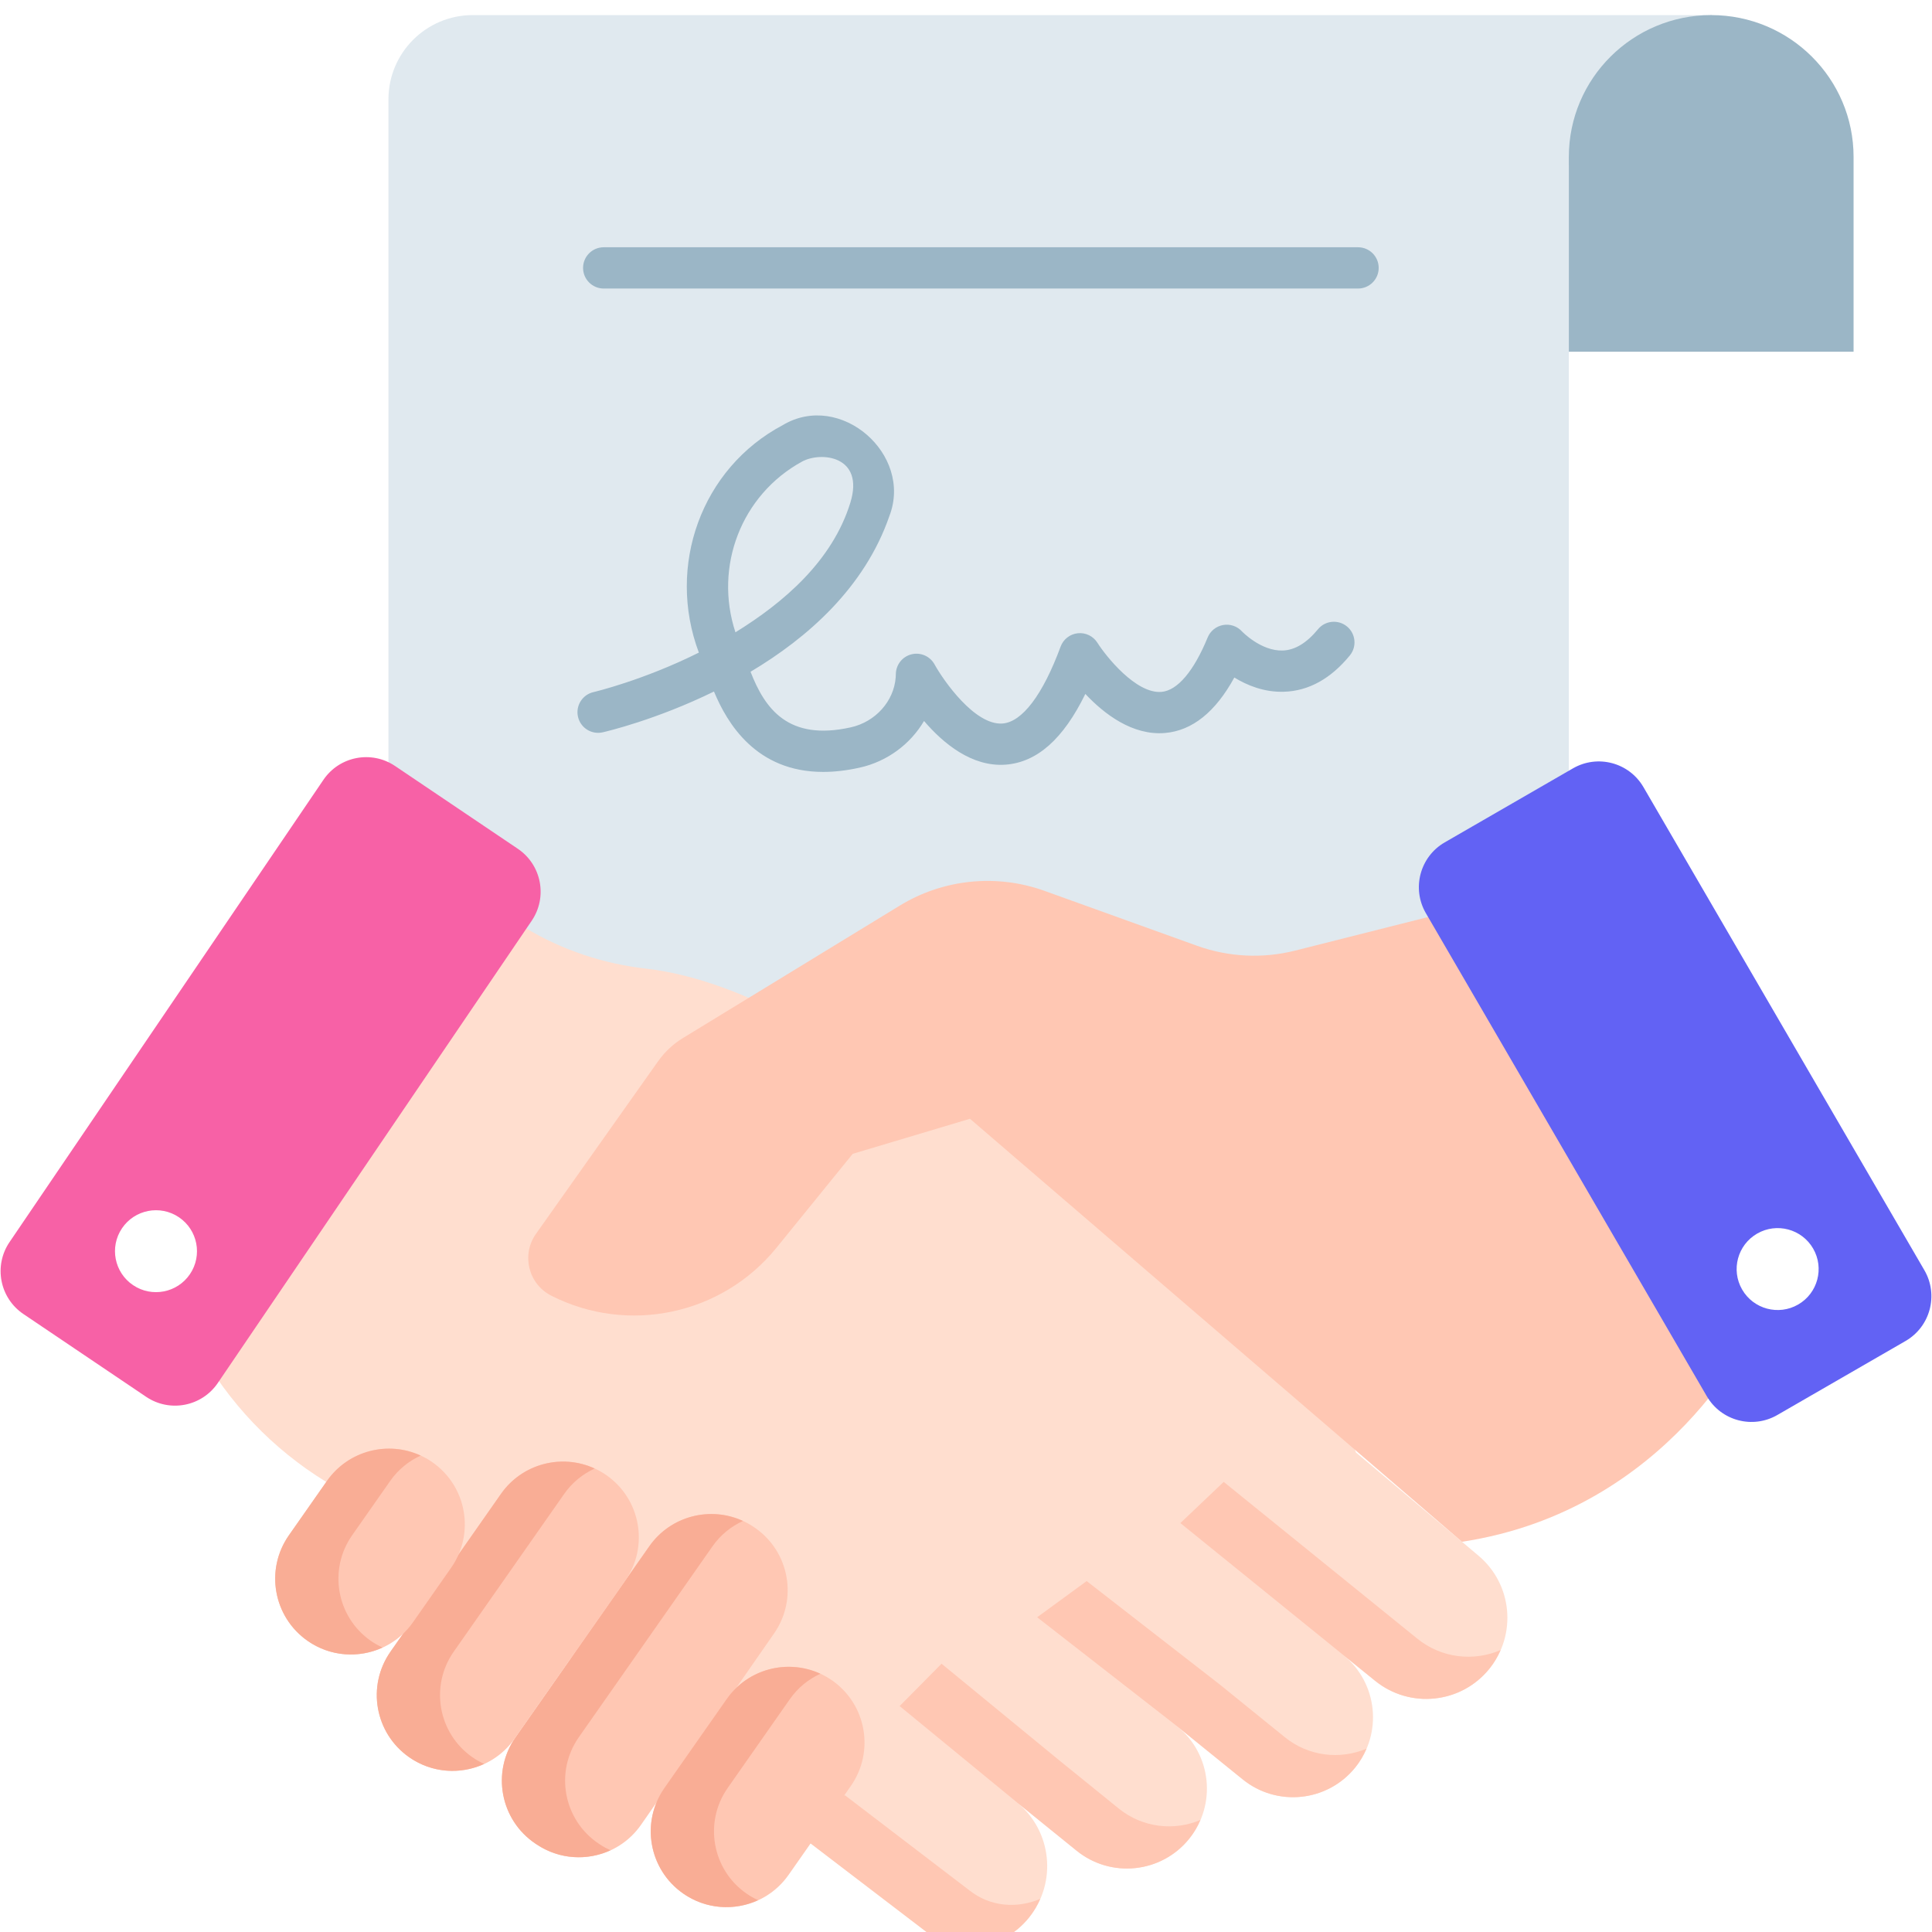 <svg width="512" height="512" viewBox="0 0 512 512" fill="none" xmlns="http://www.w3.org/2000/svg">
<g clip-path="url(#clip0_537_3412)">
<g filter="url(#filter0_i_537_3412)">
<path d="M415.758 340.897H102.941V22.344C102.941 10.004 112.945 0 125.286 0H453.742L415.758 40.047V340.897Z" fill="#E0E9EF"/>
<path d="M218.148 200.567C200.362 200.568 192.7 187.667 189.211 179.259C173.971 186.723 160.867 189.81 159.719 190.072C156.773 190.743 153.845 188.902 153.174 185.959C152.501 183.016 154.343 180.084 157.287 179.413C157.654 179.328 170.533 176.261 185.204 168.946C176.587 145.977 185.871 120.088 207.43 108.667C222.669 99.538 242.037 116.394 235.683 132.793C229.113 151.769 213.964 165.059 198.901 174.025C202.676 183.701 208.777 192.479 225.474 188.752C232 187.295 236.892 181.85 237.37 175.51C237.392 175.221 237.405 174.927 237.409 174.628C237.445 172.145 239.149 169.997 241.558 169.399C243.97 168.806 246.479 169.904 247.67 172.081C250.002 176.314 258.33 188.275 265.678 187.738C270.9 187.345 276.368 180.107 281.072 167.359C281.794 165.405 283.562 164.031 285.632 163.815C287.705 163.595 289.717 164.578 290.827 166.34C293.083 169.9 301.06 179.939 307.825 179.355C312.041 178.983 316.379 173.866 320.038 164.943C320.747 163.215 322.288 161.969 324.125 161.639C325.962 161.304 327.843 161.935 329.11 163.307C329.139 163.339 334.183 168.608 339.971 168.392C343.172 168.279 346.297 166.388 349.26 162.775C351.174 160.44 354.617 160.098 356.954 162.012C359.289 163.925 359.63 167.37 357.717 169.705C352.645 175.893 346.767 179.129 340.246 179.322C334.994 179.489 330.456 177.599 327.107 175.55C322.116 184.69 315.961 189.627 308.756 190.249C300.104 190.993 292.573 185.168 287.627 179.9C281.777 191.875 274.812 198.028 266.472 198.643C257.551 199.289 249.971 193.013 244.878 187.068C241.282 193.172 235.164 197.792 227.856 199.424C224.325 200.212 221.095 200.566 218.148 200.567ZM212.535 118.333C196.479 127.125 189.158 146.101 194.899 163.568C207.675 155.687 220.582 144.669 225.351 129.215C229.174 116.821 217.59 115.565 212.535 118.333Z" fill="#9BB6C6"/>
<path d="M359.899 72.463H159.986C156.967 72.463 154.52 70.015 154.52 66.996C154.52 63.977 156.967 61.529 159.986 61.529H359.899C362.918 61.529 365.366 63.977 365.366 66.996C365.366 70.015 362.918 72.463 359.899 72.463Z" fill="#9BB6C6"/>
<path d="M491.217 37.594C491.217 16.832 474.325 0 453.487 0C432.65 0 415.758 16.831 415.758 37.594V89.207H491.218V37.594H491.217Z" fill="#9BB6C6"/>
</g>
<g filter="url(#filter1_d_537_3412)">
<path d="M391.823 408.279L359.368 380.951L352.475 363.324L327.887 300.979L240.845 286.798L228.125 277.166C228.125 277.166 199.317 255.898 171.364 252.723C159.966 251.428 148.918 247.784 139.114 241.828C128.645 235.468 118.863 226.214 119.581 214.034L106.964 217.715L12.664 320.558L20.634 325.065C34.701 333.019 46.604 344.297 55.373 358.021L55.714 358.555C64.65 372.532 77.05 383.959 91.708 391.725L104.138 398.31L196.762 470.725L245.723 508.137C253.927 514.64 265.819 512.666 272.671 504.204C280.222 494.878 278.792 481.201 269.481 473.635C260.171 466.069 269.481 473.636 269.481 473.635L285.313 486.454C294.41 493.821 307.757 492.42 315.123 483.323C322.49 474.227 321.086 460.88 311.989 453.512L329.328 467.554C338.425 474.921 351.772 473.519 359.139 464.423C366.505 455.326 365.102 441.98 356.004 434.612L364.431 441.437C373.66 448.911 387.201 447.489 394.677 438.263L394.679 438.259C402.054 429.157 400.785 415.825 391.823 408.279Z" fill="#FFDECF"/>
<path d="M375.606 430.265L367.179 423.44L324.298 388.716L312.809 399.631L356.006 434.613L364.433 441.438C373.662 448.912 387.203 447.49 394.679 438.264L394.681 438.26C395.939 436.708 396.926 435.026 397.686 433.278C390.574 436.35 382.044 435.479 375.606 430.265Z" fill="#FFC7B3"/>
<path d="M256.898 496.965L223.983 471.813L196.766 470.724L245.727 508.137C253.93 514.64 265.822 512.665 272.674 504.204C273.934 502.649 274.92 500.966 275.685 499.217C269.51 501.853 262.382 501.312 256.898 496.965Z" fill="#FFC7B3"/>
<path d="M296.483 475.283L280.651 462.462L249.518 436.901L238.414 448.129L269.48 473.634L285.311 486.454C294.409 493.821 307.755 492.419 315.122 483.323C316.387 481.762 317.374 480.068 318.128 478.308C311.142 481.275 302.792 480.392 296.483 475.283Z" fill="#FFC7B3"/>
<path d="M340.5 456.382L323.161 442.34L287.976 415L274.855 424.593L311.988 453.512L329.327 467.554C338.425 474.92 351.771 473.519 359.138 464.422C360.403 462.861 361.39 461.167 362.143 459.407C355.159 462.374 346.81 461.491 340.5 456.382Z" fill="#FFC7B3"/>
<path d="M104.701 198.999L137.227 220.935C143.519 225.179 145.167 233.732 140.902 240.014L57.722 362.507C53.48 368.753 44.99 370.391 38.733 366.171L6.21 344.236C-0.083 339.993 -1.736 331.448 2.528 325.166C20.96 298.02 67.343 229.711 85.715 202.655C89.957 196.408 98.443 194.778 104.701 198.999Z" fill="#F761A6"/>
<path d="M47.413 318.581C52.388 321.935 53.702 328.681 50.347 333.65C46.992 338.619 40.239 339.93 35.264 336.577C30.29 333.223 28.975 326.477 32.331 321.507C35.686 316.539 42.439 315.229 47.413 318.581Z" fill="white"/>
<path d="M180.991 271.087L238.445 235.996C249.985 228.947 264.099 227.512 276.821 232.092L317.205 246.633C325.563 249.642 334.63 250.089 343.244 247.914L408.11 231.539L464.49 348.644C464.49 348.644 442.705 396.205 387.437 404.585L257.053 292.486L225.979 301.778L205.777 326.665C191.361 344.426 166.504 349.719 146.101 339.374C140.028 336.294 138.107 328.539 142.04 322.981L174.406 277.239C176.16 274.763 178.4 272.669 180.991 271.087Z" fill="#FFC7B3"/>
<path d="M416.85 199.624L382.874 219.237C376.301 223.031 374.061 231.449 377.877 238.013L452.318 366.014C456.114 372.541 464.469 374.768 471.006 370.994L504.978 351.384C511.551 347.59 513.796 339.181 509.979 332.618C493.485 304.252 451.976 232.871 435.533 204.597C431.737 198.07 423.387 195.851 416.85 199.624Z" fill="#6262F4"/>
<path d="M465.661 322.915C460.464 325.912 458.683 332.551 461.684 337.743C464.686 342.935 471.33 344.713 476.526 341.716C481.723 338.719 483.504 332.081 480.503 326.888C477.502 321.696 470.858 319.919 465.661 322.915Z" fill="white"/>
<path d="M172.064 405.787L136.633 456.386C130.175 465.609 132.562 478.338 141.922 484.596L142.243 484.81C151.344 490.894 163.642 488.568 169.89 479.58L205.147 428.869C211.462 419.786 209.24 407.304 200.178 400.958L200.031 400.856C190.946 394.495 178.425 396.703 172.064 405.787Z" fill="#FFC7B3"/>
<path d="M158.68 484.596C149.32 478.338 146.934 465.609 153.392 456.386L188.822 405.787C190.945 402.756 193.759 400.51 196.896 399.073C188.245 395.085 177.721 397.708 172.064 405.787L136.633 456.386C130.175 465.609 132.562 478.338 141.922 484.596L142.243 484.81C148.253 488.828 155.649 489.157 161.784 486.343C160.833 485.904 159.898 485.41 159.001 484.81L158.68 484.596Z" fill="#F9AD95"/>
<path d="M160.734 386.959C169.818 393.32 172.026 405.841 165.665 414.924L136.382 456.744C130.021 465.829 117.5 468.036 108.416 461.675C99.331 455.314 97.124 442.793 103.485 433.71L132.767 391.89C139.128 382.807 151.649 380.598 160.734 386.959Z" fill="#FFC7B3"/>
<path d="M120.243 433.71L149.526 391.89C151.648 388.859 154.462 386.614 157.599 385.177C148.949 381.189 138.424 383.811 132.767 391.89L103.485 433.71C97.124 442.794 99.331 455.315 108.416 461.675C114.47 465.914 122.042 466.328 128.309 463.457C127.232 462.961 126.179 462.379 125.174 461.675C116.091 455.315 113.884 442.794 120.243 433.71Z" fill="#F9AD95"/>
<path d="M192.577 446.276L176.09 469.819C169.729 478.904 171.937 491.424 181.021 497.785C190.106 504.146 202.627 501.938 208.987 492.854L225.474 469.31C231.835 460.225 229.627 447.706 220.543 441.345C211.457 434.984 198.937 437.191 192.577 446.276Z" fill="#FFC7B3"/>
<path d="M197.78 497.785C188.695 491.424 186.488 478.903 192.849 469.82L209.335 446.276C211.457 443.245 214.272 440.999 217.408 439.563C208.758 435.574 198.234 438.197 192.577 446.276L176.09 469.82C169.729 478.904 171.937 491.424 181.021 497.785C187.075 502.023 194.647 502.438 200.914 499.567C199.837 499.07 198.785 498.489 197.78 497.785Z" fill="#F9AD95"/>
<path d="M114.616 383.527C105.532 377.166 93.011 379.374 86.65 388.458L76.563 402.864C70.202 411.948 72.409 424.468 81.494 430.829C90.578 437.19 103.099 434.983 109.46 425.898L119.547 411.492C125.908 402.409 123.701 389.888 114.616 383.527Z" fill="#FFC7B3"/>
<path d="M98.252 430.83C89.168 424.469 86.961 411.948 93.322 402.865L103.409 388.459C105.531 385.429 108.345 383.183 111.482 381.746C102.831 377.758 92.307 380.381 86.65 388.459L76.563 402.865C70.202 411.95 72.409 424.469 81.494 430.83C87.548 435.069 95.12 435.483 101.387 432.612C100.31 432.115 99.258 431.533 98.252 430.83Z" fill="#F9AD95"/>
</g>
</g>
<defs>
<filter id="filter0_i_537_3412" x="102.941" y="0" width="388.277" height="344.897" filterUnits="userSpaceOnUse" color-interpolation-filters="sRGB">
<feFlood flood-opacity="0" result="BackgroundImageFix"/>
<feBlend mode="normal" in="SourceGraphic" in2="BackgroundImageFix" result="shape"/>
<feColorMatrix in="SourceAlpha" type="matrix" values="0 0 0 0 0 0 0 0 0 0 0 0 0 0 0 0 0 0 127 0" result="hardAlpha"/>
<feOffset dy="4"/>
<feGaussianBlur stdDeviation="2"/>
<feComposite in2="hardAlpha" operator="arithmetic" k2="-1" k3="1"/>
<feColorMatrix type="matrix" values="0 0 0 0 0 0 0 0 0 0 0 0 0 0 0 0 0 0 0.25 0"/>
<feBlend mode="normal" in2="shape" result="effect1_innerShadow_537_3412"/>
</filter>
<filter id="filter1_d_537_3412" x="-3.84" y="196.654" width="519.68" height="323.345" filterUnits="userSpaceOnUse" color-interpolation-filters="sRGB">
<feFlood flood-opacity="0" result="BackgroundImageFix"/>
<feColorMatrix in="SourceAlpha" type="matrix" values="0 0 0 0 0 0 0 0 0 0 0 0 0 0 0 0 0 0 127 0" result="hardAlpha"/>
<feOffset dy="4"/>
<feGaussianBlur stdDeviation="2"/>
<feComposite in2="hardAlpha" operator="out"/>
<feColorMatrix type="matrix" values="0 0 0 0 0 0 0 0 0 0 0 0 0 0 0 0 0 0 0.25 0"/>
<feBlend mode="normal" in2="BackgroundImageFix" result="effect1_dropShadow_537_3412"/>
<feBlend mode="normal" in="SourceGraphic" in2="effect1_dropShadow_537_3412" result="shape"/>
</filter>
<clipPath id="clip0_537_3412">
<rect width="512" height="512" fill="white"/>
</clipPath>
</defs>
</svg>
